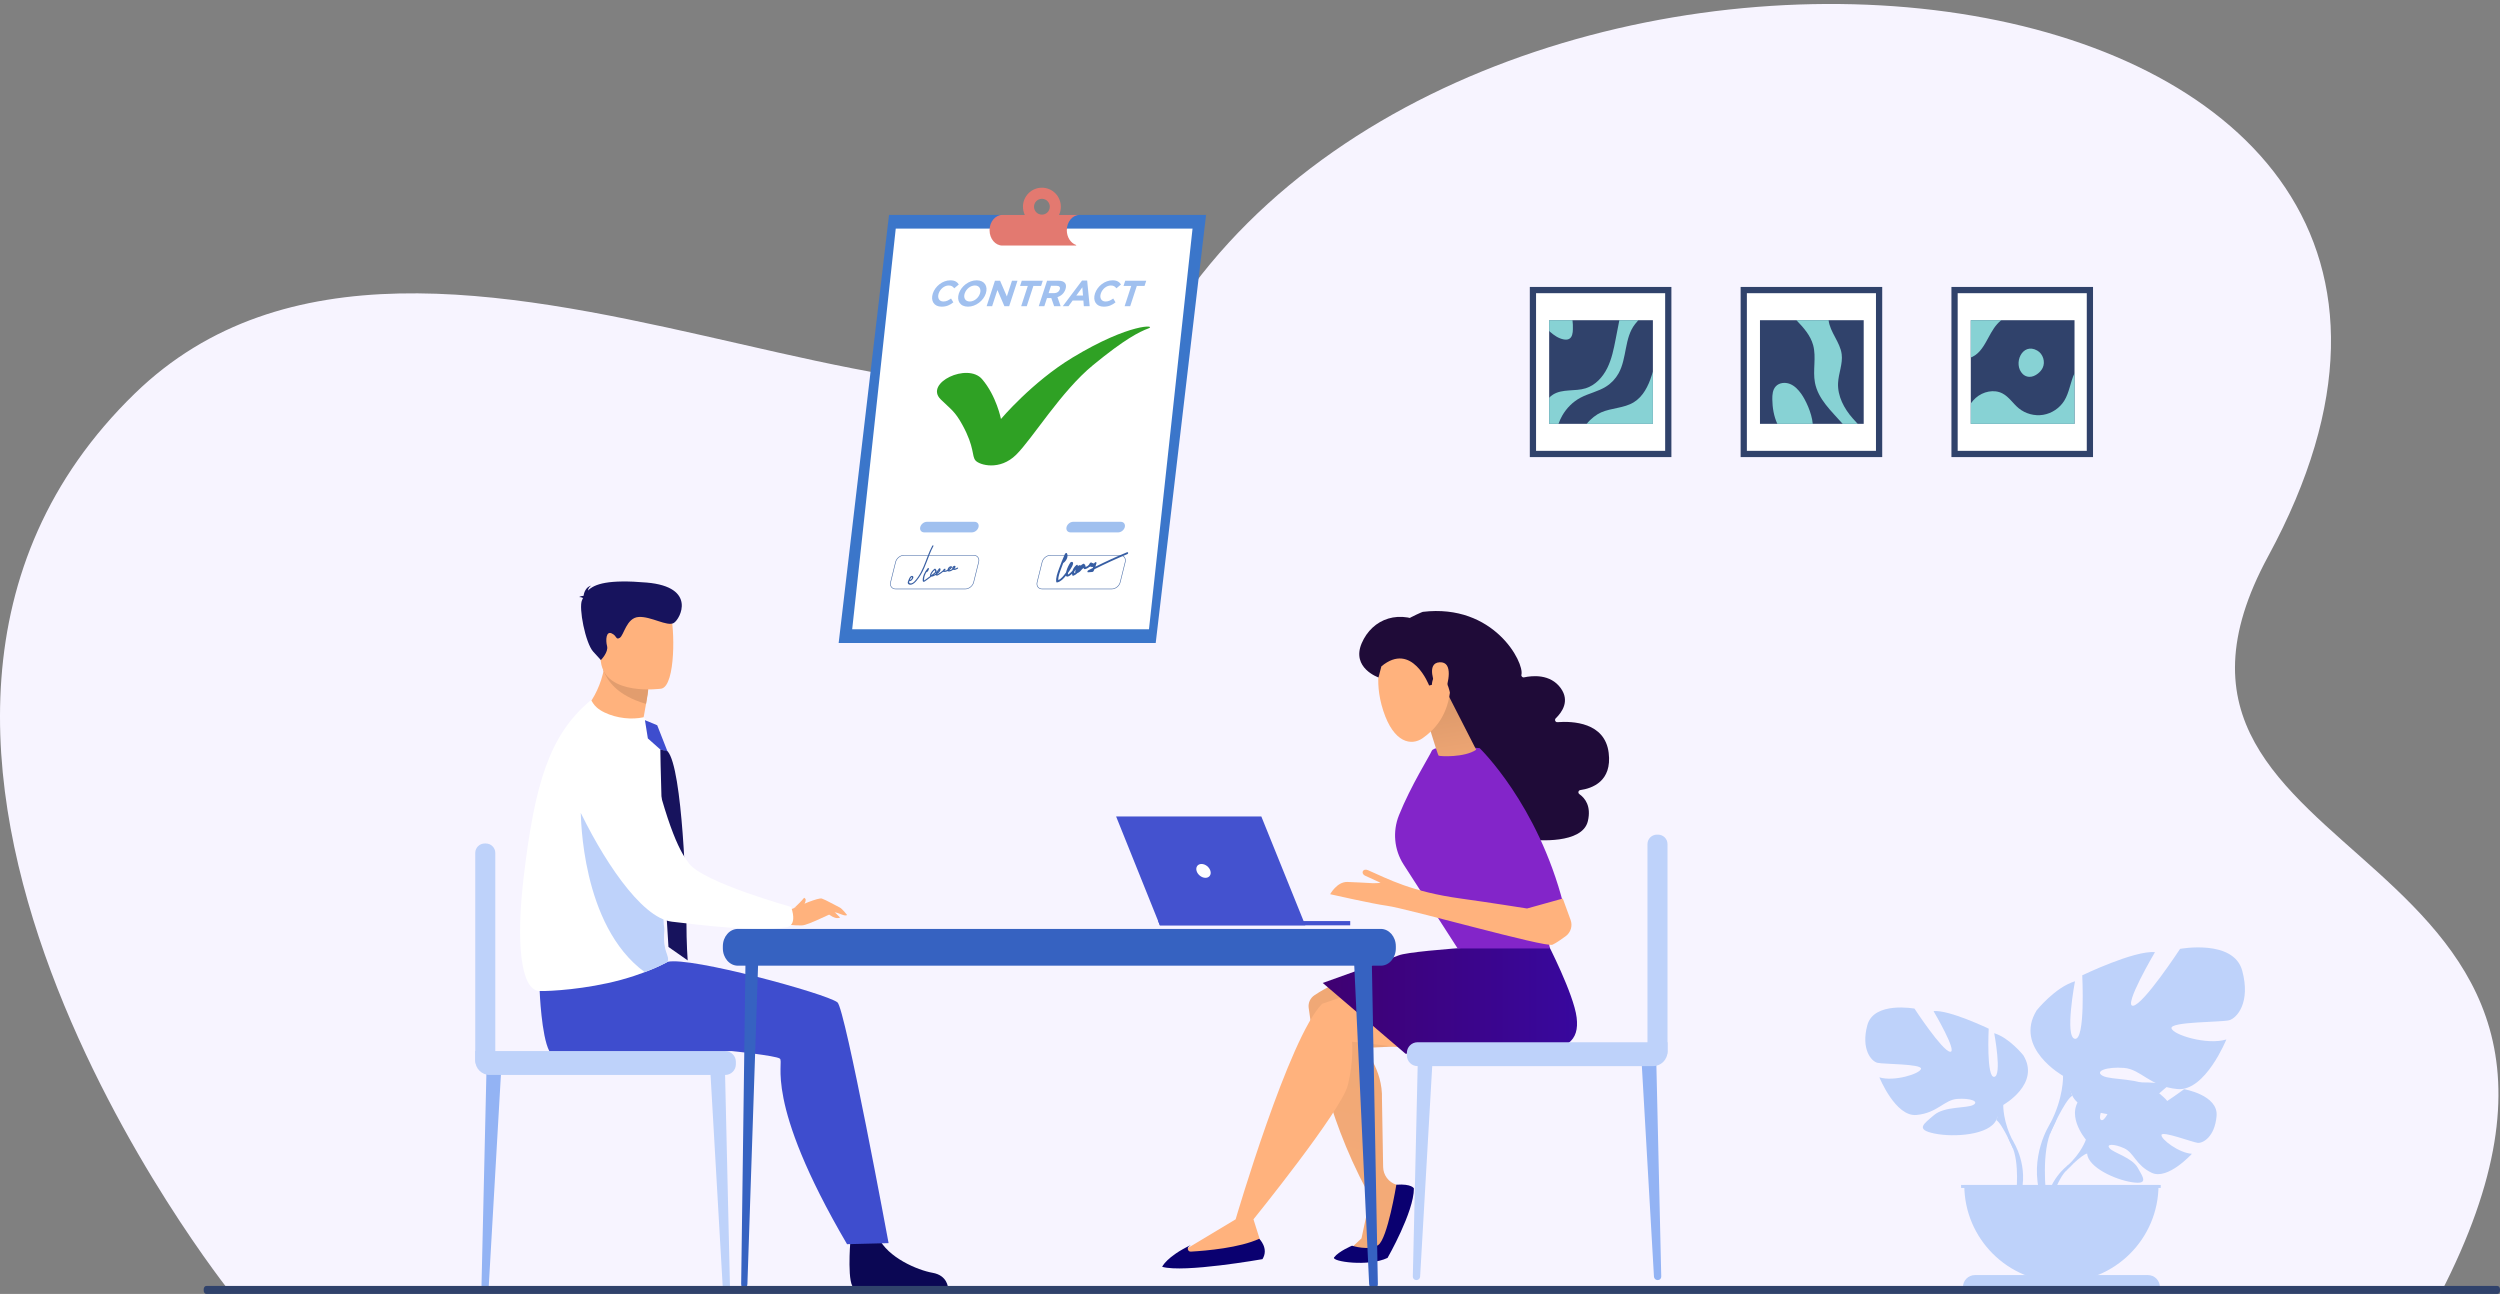 <svg width="626" height="324" viewBox="0 0 626 324" fill="none" xmlns="http://www.w3.org/2000/svg">
<rect x="0" y="0" width="626" height="324" fill="#808080" stroke="none"/>
<path d="M33.756 98.532C-54.351 184.154 57.867 323.841 57.867 323.841L611.046 323.997C670.901 208.063 524.082 220.148 567.964 139.261C651.606 -14.917 378.229 -46.734 294.665 77.252C252.872 139.261 108 26.382 33.756 98.532Z" fill="#F7F4FF"/>
<path d="M522.312 285.363C522.312 285.363 516.392 278.453 521.946 274.064C521.946 274.064 526.003 271.606 529.311 271.804C529.311 271.804 524.624 279.671 526.138 280.451C527.656 281.234 530.733 271.309 530.733 271.309C530.733 271.309 539.966 270.412 542.938 271.843C542.938 271.843 535.045 278.306 536.706 278.693C538.368 279.077 546.897 272.734 546.897 272.734C546.897 272.734 555.491 274.199 555.032 279.443C554.574 284.688 551.614 286.308 550.312 286.17C549.011 286.032 541.397 283.121 541.232 284.189C541.067 285.258 545.649 288.744 548.858 288.906C548.858 288.906 542.797 295.591 538.773 293.661C534.745 291.732 534.4 288.675 531.89 287.526C529.38 286.38 527.236 286.383 528.273 287.553C529.311 288.723 533.854 289.86 535.288 292.401C536.724 294.942 538.011 296.656 533.845 296.029C529.68 295.402 522.906 292.35 522.609 288.858L522.312 285.366V285.363Z" fill="#BED2FA"/>
<path d="M550.81 279.584C550.81 279.584 527.467 278.684 522.312 285.363C522.312 285.363 521.172 288.78 517.663 291.888L517.118 293.379C517.118 293.379 521.163 289.113 522.612 288.855C522.612 288.855 520.347 280.58 550.813 279.584H550.81Z" fill="#BED2FA"/>
<path d="M517.663 291.891C517.663 291.891 512.652 295.599 512.304 302.221L513.213 302.302C513.213 302.302 514.815 295.452 517.705 292.773C520.596 290.094 517.66 291.888 517.66 291.888L517.663 291.891Z" fill="#BED2FA"/>
<path d="M501.613 276.674C501.613 276.674 511.033 271.396 506.637 264.238C506.637 264.238 503.122 259.839 499.352 258.711C499.352 258.711 501.362 269.389 499.352 269.641C497.343 269.893 497.97 257.58 497.97 257.58C497.97 257.58 488.05 252.807 484.157 253.182C484.157 253.182 490.311 263.608 488.301 263.359C486.292 263.106 479.386 252.555 479.386 252.555C479.386 252.555 469.214 250.67 467.582 256.701C465.951 262.731 468.587 265.747 470.095 266.122C471.601 266.5 481.272 266.374 481.02 267.631C480.768 268.888 474.24 270.898 470.599 269.767C470.599 269.767 474.618 279.692 479.893 279.191C485.168 278.687 486.799 275.423 490.065 275.171C493.331 274.919 495.715 275.798 494.083 276.68C492.452 277.559 486.925 276.968 484.289 279.212C481.653 281.456 479.518 282.836 484.415 283.841C489.312 284.846 498.102 284.219 499.859 280.448L501.616 276.68L501.613 276.674Z" fill="#BED2FA"/>
<path d="M472.228 258.582C472.228 258.582 498.597 267.124 501.611 276.674C501.611 276.674 501.485 280.946 504.124 285.845V287.73C504.124 287.73 501.362 281.321 499.853 280.442C499.853 280.442 505.755 272.149 472.228 258.582Z" fill="#BED2FA"/>
<path d="M504.124 285.846C504.124 285.846 508.19 292.023 505.872 299.545L504.825 299.263C504.825 299.263 505.842 290.979 503.713 286.812C501.587 282.644 504.124 285.843 504.124 285.843V285.846Z" fill="#BED2FA"/>
<path d="M516.596 269.395C516.596 269.395 504.181 262.44 509.974 252.999C509.974 252.999 514.611 247.202 519.574 245.711C519.574 245.711 516.926 259.788 519.574 260.118C522.222 260.448 521.394 244.22 521.394 244.22C521.394 244.22 534.472 237.928 539.603 238.423C539.603 238.423 531.491 252.167 534.139 251.837C536.787 251.507 545.892 237.595 545.892 237.595C545.892 237.595 559.3 235.111 561.453 243.059C563.606 251.006 560.128 254.982 558.142 255.48C556.157 255.978 543.409 255.81 543.742 257.466C544.072 259.122 552.681 261.771 557.48 260.28C557.48 260.28 552.183 273.364 545.229 272.701C538.278 272.038 536.125 267.733 531.821 267.403C527.518 267.073 524.372 268.231 526.525 269.389C528.675 270.547 535.96 269.77 539.435 272.725C542.911 275.684 545.724 277.505 539.27 278.828C532.814 280.154 521.229 279.326 518.911 274.357L516.593 269.389L516.596 269.395Z" fill="#BED2FA"/>
<path d="M555.329 245.549C555.329 245.549 520.569 256.809 516.596 269.395C516.596 269.395 516.761 275.026 513.285 281.483V283.967C513.285 283.967 516.926 275.522 518.914 274.363C518.914 274.363 511.135 263.433 555.329 245.549Z" fill="#BED2FA"/>
<path d="M513.285 281.486C513.285 281.486 507.923 289.632 510.979 299.545L512.358 299.173C512.358 299.173 511.021 288.255 513.825 282.761C516.629 277.268 513.285 281.486 513.285 281.486Z" fill="#BED2FA"/>
<path d="M516.176 321.042C529.608 321.042 540.494 310.148 540.494 296.712H491.858C491.858 310.151 502.747 321.042 516.176 321.042Z" fill="#BED2FA"/>
<path d="M540.833 322.281H491.525C491.525 320.621 492.869 319.28 494.524 319.28H537.834C539.492 319.28 540.833 320.624 540.833 322.281Z" fill="#BED2FA"/>
<path d="M541.049 296.712H491.06V297.459H541.049V296.712Z" fill="#BED2FA"/>
<path d="M121.652 211.208H121.373C120.065 211.208 119.004 212.269 119.004 213.578V265.504C119.004 266.813 120.065 267.874 121.373 267.874H121.652C122.961 267.874 124.021 266.813 124.021 265.504V213.578C124.021 212.269 122.961 211.208 121.652 211.208Z" fill="#BED2FA"/>
<path d="M121.49 322.743H121.409C120.938 322.743 120.557 322.353 120.569 321.882L121.844 266.62L125.598 266.182L122.395 321.888C122.368 322.368 121.97 322.746 121.49 322.746V322.743Z" fill="#93B3F4"/>
<path d="M181.857 322.743H181.938C182.409 322.743 182.79 322.353 182.778 321.882L181.503 266.62L177.749 266.182L180.949 321.888C180.976 322.368 181.374 322.746 181.854 322.746L181.857 322.743Z" fill="#BED2FA"/>
<path d="M181.587 263.191H119.001V265.546C119.001 267.547 120.623 269.17 122.62 269.17H181.584C183.063 269.17 184.262 267.97 184.262 266.491V265.87C184.262 264.391 183.063 263.191 181.584 263.191H181.587Z" fill="#BED2FA"/>
<path d="M212.919 310.928C212.919 310.928 211.999 322.386 214.047 322.539C214.32 322.56 224.45 322.56 224.45 322.56L237.381 322.485C237.381 322.485 237.297 319.368 233.516 318.708C229.737 318.048 222.255 314.867 219.967 309.869C217.559 304.612 212.919 310.928 212.919 310.928Z" fill="#0B0754"/>
<path d="M135.132 248.153C135.132 248.153 135.56 259.413 137.546 263.191H183.276C183.276 263.191 194.263 264.328 195.265 265.069C196.528 266.005 190.863 275.282 212.101 311.546L222.504 311.282C222.504 311.282 211.627 252.474 209.696 250.986C206.805 248.759 172.818 239.5 167.181 240.842C159.264 242.726 135.132 248.156 135.132 248.156V248.153Z" fill="#3E4DCE"/>
<path d="M160.769 181.43C164.299 183.617 164.497 187.974 164.497 187.974C155.89 190.2 143.367 180.641 143.367 180.641C143.367 180.641 148.906 176.918 150.96 168.733C151.065 168.319 151.158 167.896 151.242 167.464C151.512 166.087 151.677 164.593 151.707 162.981L155.662 166.525L162.236 172.417C162.236 172.417 162.086 174.863 161.264 179.069C161.12 179.804 160.958 180.59 160.769 181.43Z" fill="#FFB27D"/>
<path d="M165.633 226.635C165.339 228.555 165.936 230.104 166.221 231.532C166.332 232.078 166.398 232.606 166.35 233.134C165.879 238.447 167.774 239.122 167.181 240.838C167.181 240.838 165.156 242.021 161.453 243.428C159.842 244.037 157.911 244.691 155.689 245.303C155.572 245.336 155.455 245.366 155.338 245.399C146.734 247.724 137.69 248.222 135.135 248.153C130.252 248.021 129.269 235.642 131.08 220.053C133.902 195.762 137.717 183.986 147.769 175.478C148.402 174.941 147.976 176.765 151.353 178.394C154.474 179.897 158.241 180.248 161.162 179.6L163.462 181.958C168.029 189.174 168.506 197.74 168.119 204.877C167.627 213.902 166.488 221.106 165.636 226.635H165.633Z" fill="white"/>
<path d="M161.492 180.323L164.566 181.604L167.178 188.256L165.348 187.68L162.223 184.902L161.492 180.323Z" fill="#3E4DCE"/>
<path d="M165.348 187.68C165.348 187.68 165.648 211.115 167.384 237.118L172.195 240.485C172.195 240.485 171.88 236.392 171.88 230.491C171.88 224.589 170.929 192.372 167.177 188.13L165.348 187.677V187.68Z" fill="#17135D"/>
<path d="M162.239 172.417C162.239 172.417 162.589 172.048 161.765 176.255C154.481 174.146 152.108 170.434 151.137 167.974C150.861 167.278 153.845 166.909 155.662 166.525L162.236 172.417H162.239Z" fill="#E29D6E"/>
<path d="M165.621 172.438C165.621 172.438 151.568 174.451 150.45 165.676C149.331 156.903 146.764 151.253 155.689 149.597C164.614 147.941 166.785 151.067 167.87 153.903C168.956 156.741 169.244 171.685 165.618 172.435L165.621 172.438Z" fill="#FFB27D"/>
<path d="M145.973 149.774C145.859 149.642 145.598 149.534 145.016 149.498C145.016 149.498 145.484 149.21 146.11 149.198C146.239 148.388 146.683 146.951 148.084 146.615C148.084 146.615 147.331 147.011 147.226 147.872C148.857 146.222 152.336 145.04 161.933 145.874C174.582 146.972 170.347 155.049 168.701 156C167.055 156.954 162.952 154.272 159.896 154.491C156.84 154.71 156.226 159.117 155.185 159.714C154.144 160.311 154.561 159.243 153.164 158.598C151.766 157.953 151.616 160.275 152.009 161.787C152.402 163.303 150.462 165.277 150.462 165.277L148.534 163.165C146.605 161.052 144.842 152.16 145.742 150.272C145.823 150.107 145.901 149.936 145.982 149.768L145.973 149.774Z" fill="#17135D"/>
<path d="M167.181 240.839C167.181 240.839 165.156 242.021 161.453 243.428C145.421 231.727 145.508 204.025 145.421 203.551L165.555 221.289L166.218 231.532C166.329 232.078 166.395 232.606 166.347 233.134C165.876 238.447 167.772 239.122 167.178 240.839H167.181Z" fill="#BED2FA"/>
<path d="M196.207 227.809C196.207 227.809 197.496 228.019 198.858 227.38C200.219 226.741 204.913 224.724 205.791 225C206.673 225.276 209.552 226.903 210.227 227.212C210.904 227.521 212.101 229.105 212.101 229.105C211.603 229.606 209.855 228.457 209.075 228.478C208.295 228.499 202.525 231.652 200.813 231.721C199.098 231.79 196.429 231.439 196.429 231.439L196.207 227.812V227.809Z" fill="#FFB27D"/>
<path d="M206.661 228.06C206.676 228.153 208.769 230.488 210.365 229.75L208.616 228.021L206.661 228.06Z" fill="#FFB27D"/>
<path d="M198.855 227.379C198.855 227.379 200.732 225.639 201.356 224.805C201.356 224.805 201.731 224.976 201.746 225.294C201.773 225.822 201.254 226.794 201.254 226.794L198.855 227.379Z" fill="#FFB27D"/>
<path d="M161.924 186.045C151.605 179.756 139.423 190.743 144.545 201.691C150.483 214.388 160.37 229.873 168.224 230.788C173.823 231.439 189.822 233.491 196.6 232.228C196.6 232.228 199.883 232.39 198.102 227.101C198.102 227.101 176.207 220.995 172.57 216.261C170.62 213.722 167.298 208.586 162.164 186.195C162.143 186.105 162.005 186.096 161.924 186.048V186.045Z" fill="white"/>
<path d="M341.459 243.952C341.459 243.952 335.654 244.853 329.127 249.217C328.099 249.905 327.536 251.101 327.69 252.328C328.471 258.52 331.686 278.563 342.283 298.139C342.842 299.171 343.002 300.373 342.756 301.52L340.914 310.09L337.5 313.292H346.295L352.15 297.442L349.647 296.65C347.705 296.036 346.374 294.251 346.338 292.214L346.044 275.213C346.295 267.638 341.4 262.412 341.4 262.412L355.445 261.728L341.459 243.951V243.952Z" fill="url(#paint0_linear_691_211)"/>
<path d="M334.066 314.838C333.264 315.887 342.686 317.269 347.445 314.977C347.445 314.977 354.043 303.495 354.043 297.583C354.043 297.583 353.52 296.378 349.645 296.651C349.645 296.651 347.43 310.246 345.091 311.769C342.752 313.292 338.546 311.923 338.546 311.923C338.546 311.923 335.247 313.291 334.066 314.838Z" fill="#0A0070"/>
<path d="M353.667 262.661C353.591 262.532 338.546 260.851 338.546 260.851C338.546 260.851 339.039 265.427 337.5 271.726C335.961 278.025 313.869 305.317 313.869 305.317L316.185 312.661C309.024 315.156 301.979 315.555 295.046 313.933L309.401 305.317C309.401 305.317 322.836 259.523 331.065 251.353L346.147 246.134L353.667 262.661Z" fill="#FFB27D"/>
<path d="M387.411 236.015C387.411 236.015 394.08 248.912 394.792 254.794C395.504 260.677 392.417 263.067 383.322 263.462C374.226 263.856 351.943 263.85 351.943 263.85L331.218 246.134C331.218 246.134 346.321 240.744 350.249 239.22C354.176 237.696 387.412 236.015 387.412 236.015H387.411Z" fill="url(#paint1_linear_691_211)"/>
<path d="M315.31 310.188C315.31 310.188 317.804 312.604 316.12 315.292C316.12 315.292 296.364 318.794 291 317.206C291 317.206 292.114 314.663 298.154 311.769L297.708 312.111C297.144 312.544 297.475 313.446 298.184 313.406C302.165 313.179 310.4 312.449 315.31 310.188Z" fill="#0A0070"/>
<path d="M356.264 153.207C374.114 151.082 381.725 165.937 380.965 168.94C380.864 169.339 381.226 169.698 381.627 169.611C383.686 169.165 388.21 168.7 390.818 172.327C393.121 175.529 391.141 178.342 389.564 179.863C389.183 180.23 389.456 180.87 389.983 180.83C393.742 180.545 401.865 180.837 402.813 188.51C403.698 195.665 398.662 197.418 395.707 197.836C395.207 197.907 395.059 198.552 395.471 198.843C396.885 199.842 398.481 201.842 397.608 205.586C396.241 211.455 384.656 210.391 383.303 210.245C383.217 210.236 383.137 210.208 383.064 210.161L364.998 198.623C364.857 198.534 364.764 198.386 364.744 198.22L362.073 176.347C362.052 176.17 362.115 175.994 362.245 175.871L350.977 158.153C346.608 157.286 356.054 153.232 356.264 153.207Z" fill="#1F0B38"/>
<path d="M365 237.5C365 237.5 355.806 223.258 351.45 216.457C349.094 212.781 348.675 208.19 350.3 204.138C353.268 196.736 358.017 189.226 358.498 188.033C359.234 186.205 370.498 187.333 370.498 187.333C370.498 187.333 385.058 201.301 391.5 226.5L382.5 228L377.675 214.164C377.675 214.164 388.15 232.112 388 237.5L365 237.5Z" fill="#8325C9"/>
<path d="M356.915 178.813C357.033 179.206 359.987 189.002 360.219 189.206C360.449 189.409 366.698 189.745 369.638 187.735L362.344 173.462L356.915 178.813Z" fill="url(#paint2_linear_691_211)"/>
<path d="M346.072 164.579C346.072 164.579 343.731 169.874 346.371 177.975C349.011 186.075 353.422 186.812 356.234 184.836C359.046 182.86 362.7 179.319 363.209 172.004C363.716 164.689 349.294 157.883 346.073 164.579H346.072Z" fill="#FFB27D"/>
<path d="M357.849 171.648C357.849 171.648 353.58 160.46 345.896 166.857L345.177 169.636C345.177 169.636 338.326 167.267 340.962 161.085C343.599 154.903 350.556 152.197 357.774 156.698C364.992 161.199 368.854 165.041 368.136 170.763C367.418 176.483 363.224 174.28 363.224 174.28C363.224 174.28 362.63 170.012 360.649 169.151C358.669 168.288 358.536 171.487 358.536 171.487L357.852 171.648H357.849Z" fill="#1F0B38"/>
<path d="M359.43 171.632C359.43 171.632 356.933 166.006 360.494 165.832C364.055 165.656 362.564 171.252 361.839 173.293L359.43 171.632Z" fill="#FFB27D"/>
<path d="M333.07 223.909C333.07 223.909 334.767 220.788 337.354 220.839C338.595 220.864 342.511 221.085 342.511 221.085C342.511 221.085 344.401 221.273 345.687 221.039L341.714 219.223C340.686 218.609 341.288 217.343 342.557 217.898C347.607 220.107 353.437 223.296 365.806 224.999C372.893 225.975 382.38 227.486 382.38 227.486L391.322 224.993L393.275 230.343C393.826 231.823 393.323 233.485 392.052 234.42C390.922 235.251 389.597 236.166 388.75 236.553C387.023 237.342 352.394 227.47 347.233 226.795C343.85 226.352 333.07 223.909 333.07 223.909Z" fill="#FFB27D"/>
<path d="M414.896 265.66H415.175C416.483 265.66 417.544 264.598 417.544 263.289V211.364C417.544 210.055 416.483 208.994 415.175 208.994H414.896C413.587 208.994 412.527 210.055 412.527 211.364V263.289C412.527 264.598 413.587 265.66 414.896 265.66Z" fill="#BED2FA"/>
<path d="M415.058 320.525H415.139C415.609 320.525 415.99 320.135 415.978 319.664L414.704 264.402L410.949 263.964L414.152 319.67C414.179 320.15 414.578 320.528 415.058 320.528V320.525Z" fill="#93B3F4"/>
<path d="M354.69 320.525H354.609C354.138 320.525 353.758 320.135 353.77 319.664L355.044 264.402L358.799 263.964L355.599 319.67C355.572 320.15 355.173 320.528 354.693 320.528L354.69 320.525Z" fill="#BED2FA"/>
<path d="M354.957 260.977H417.544V263.332C417.544 265.333 415.921 266.956 413.924 266.956H354.96C353.482 266.956 352.282 265.756 352.282 264.277V263.656C352.282 262.177 353.482 260.977 354.96 260.977H354.957Z" fill="#BED2FA"/>
<path d="M343.914 322.743H344.01C344.574 322.743 345.029 322.169 345.016 321.476L343.491 240.184L339 239.539L342.831 321.482C342.865 322.191 343.34 322.743 343.917 322.743H343.914Z" fill="#3662C1"/>
<path d="M186.375 322.743H186.308C185.902 322.743 185.578 322.169 185.588 321.476L186.679 240.184L189.895 239.539L187.152 321.482C187.129 322.191 186.788 322.743 186.375 322.743Z" fill="#3662C1"/>
<path d="M184.765 232.6H345.753C347.831 232.6 349.517 234.547 349.517 236.947V237.463C349.517 239.863 347.831 241.81 345.753 241.81H184.765C182.687 241.81 181.001 239.863 181.001 237.463V236.947C181.001 234.547 182.687 232.6 184.765 232.6Z" fill="#3662C1"/>
<path d="M326.849 231.7H290.428L279.473 204.445H315.837L326.849 231.7Z" fill="#4452CF"/>
<path d="M290.002 230.641H338.095V231.7H290.428L290.002 230.641Z" fill="#4452CF"/>
<path d="M299.622 218.073C299.346 217.115 299.901 216.338 300.858 216.338C301.814 216.338 302.813 217.115 303.089 218.073C303.365 219.03 302.81 219.807 301.853 219.807C300.897 219.807 299.898 219.03 299.622 218.073Z" fill="white"/>
<path d="M626 322.853V323.147C626 323.613 625.707 324 625.348 324H51.652C51.296 324 51 323.613 51 323.147V322.853C51 322.387 51.293 322 51.652 322H625.348C625.704 322 626 322.387 626 322.853Z" fill="#30426B"/>
<path d="M470.524 72.635H436.634V113.675H470.524V72.635Z" fill="white"/>
<path d="M466.671 80.18H440.697V106.13H466.671V80.18Z" fill="#30426B"/>
<path d="M471.307 114.455H435.854V71.852H471.307V114.455ZM437.416 112.892H469.744V73.415H437.416V112.895V112.892Z" fill="#30426B"/>
<path d="M465.162 106.13H461.404C458.558 102.898 455.257 99.964 454.465 95.824C453.877 92.736 454.84 89.472 454.015 86.439C453.343 83.966 451.622 82.061 449.823 80.18H457.878C458.238 83.216 460.775 85.665 461.159 88.701C461.464 91.104 460.37 93.465 460.253 95.887C460.091 99.184 461.767 102.334 463.959 104.803C464.352 105.244 464.766 105.679 465.165 106.127L465.162 106.13Z" fill="#87D2D4"/>
<path d="M453.913 106.129H445.043C444.161 104.227 443.816 102.073 443.786 99.994C443.768 98.845 443.873 97.594 444.65 96.748C445.51 95.811 447.001 95.667 448.185 96.132C449.367 96.6 450.285 97.567 451.022 98.602C452.093 100.099 453.667 103.339 453.913 106.126V106.129Z" fill="#87D2D4"/>
<path d="M417.735 72.635H383.844V113.675H417.735V72.635Z" fill="white"/>
<path d="M413.884 80.18H387.911V106.13H413.884V80.18Z" fill="#30426B"/>
<path d="M418.517 114.455H383.065V71.852H418.517V114.455ZM384.627 112.892H416.955V73.415H384.627V112.895V112.892Z" fill="#30426B"/>
<path d="M413.884 93.054V106.129H397.315C398.35 104.836 399.742 103.777 400.929 103.261C403.544 102.121 406.633 102.223 409.071 100.744C411.434 99.31 412.754 96.642 413.584 94.005C413.683 93.69 413.779 93.372 413.881 93.057L413.884 93.054Z" fill="#87D2D4"/>
<path d="M410.232 80.181C409.956 80.514 409.668 80.838 409.413 81.162C406.717 84.591 407.413 89.659 405.299 93.475C404.549 94.828 403.452 95.986 402.141 96.808C400.183 98.038 397.835 98.488 395.789 99.565C393.849 100.585 392.248 102.203 391.168 104.102C390.799 104.747 390.49 105.428 390.248 106.13H387.911V99.592C388.202 99.289 388.526 99.019 388.883 98.797C391.255 97.318 394.383 98.062 397.052 97.228C399.472 96.472 401.328 94.447 402.456 92.176C403.583 89.904 404.081 87.381 404.567 84.894C404.873 83.325 405.179 81.753 405.485 80.184H410.232V80.181Z" fill="#87D2D4"/>
<path d="M393.849 82.442C393.834 83.361 393.699 84.45 392.889 84.873C392.493 85.08 392.016 85.071 391.576 84.993C390.271 84.759 389.132 83.97 388.136 83.091C388.058 83.022 387.983 82.953 387.908 82.88V80.177H393.75C393.858 80.924 393.861 81.686 393.849 82.439V82.442Z" fill="#87D2D4"/>
<path d="M523.313 72.635H489.423V113.675H523.313V72.635Z" fill="white"/>
<path d="M519.46 80.18H493.486V106.13H519.46V80.18Z" fill="#30426B"/>
<path d="M524.093 114.455H488.64V71.852H524.093V114.455ZM490.203 112.892H522.53V73.415H490.203V112.895V112.892Z" fill="#30426B"/>
<path d="M519.46 93.436V106.13H493.486V101.017C493.879 100.486 494.302 100.012 494.719 99.643C496.524 98.035 499.307 97.396 501.445 98.53C503.065 99.388 504.069 101.062 505.482 102.223C507.167 103.609 509.461 104.228 511.615 103.87C513.768 103.516 515.741 102.193 516.893 100.336C518.188 98.245 518.413 95.662 519.463 93.439L519.46 93.436Z" fill="#87D2D4"/>
<path d="M506.499 93.663C506.921 94.081 507.5 94.332 508.091 94.362C508.898 94.401 509.677 94.035 510.31 93.531C510.793 93.147 511.213 92.673 511.483 92.115C512.202 90.618 511.585 88.617 510.145 87.789C506.355 85.605 503.956 91.158 506.499 93.663Z" fill="#87D2D4"/>
<path d="M501.133 80.18C501.118 80.192 501.103 80.204 501.086 80.216C499.664 81.314 498.77 82.937 497.913 84.516C496.941 86.301 495.822 88.443 493.888 89.349C493.75 89.415 493.615 89.469 493.486 89.514V80.18H501.133Z" fill="#87D2D4"/>
<path d="M210 161H289.391L302 53.815H222.608L210 161Z" fill="#3B76CA"/>
<path d="M213.388 157.574H287.704L298.612 57.24H224.296L213.388 157.574Z" fill="white"/>
<path d="M231.418 133.309H243.374C244.099 133.309 244.84 132.713 245.021 131.986C245.202 131.258 244.756 130.663 244.032 130.663H232.075C231.35 130.663 230.609 131.258 230.428 131.986C230.248 132.713 230.693 133.309 231.418 133.309Z" fill="#A0C0EF"/>
<path d="M268.048 133.309H280.005C280.729 133.309 281.47 132.713 281.651 131.986C281.832 131.258 281.387 130.663 280.662 130.663H268.705C267.981 130.663 267.24 131.258 267.059 131.986C266.878 132.713 267.324 133.309 268.048 133.309Z" fill="#A0C0EF"/>
<path d="M241.704 147.55H224.266C223.807 147.55 223.415 147.37 223.161 147.045C222.897 146.705 222.817 146.255 222.936 145.775L224.193 140.711C224.431 139.75 225.404 138.969 226.361 138.969H243.798C244.258 138.969 244.65 139.149 244.904 139.474C245.168 139.814 245.248 140.264 245.129 140.745L243.872 145.808C243.633 146.769 242.661 147.55 241.704 147.55ZM226.361 139.11C225.465 139.11 224.553 139.844 224.33 140.745L223.073 145.808C222.964 146.246 223.035 146.654 223.271 146.959C223.498 147.249 223.85 147.409 224.266 147.409H241.704C242.6 147.409 243.512 146.676 243.735 145.775L244.992 140.711C245.101 140.273 245.03 139.865 244.794 139.561C244.567 139.27 244.214 139.11 243.798 139.11H226.362H226.361Z" fill="#476BA7"/>
<path d="M278.396 147.55H260.959C260.499 147.55 260.107 147.37 259.853 147.045C259.589 146.705 259.509 146.255 259.629 145.775L260.886 140.711C261.124 139.75 262.096 138.969 263.054 138.969H280.491C280.951 138.969 281.343 139.149 281.597 139.474C281.861 139.814 281.94 140.264 281.821 140.745L280.564 145.808C280.326 146.769 279.354 147.55 278.396 147.55ZM263.054 139.11C262.158 139.11 261.246 139.844 261.022 140.745L259.765 145.808C259.657 146.246 259.728 146.654 259.964 146.959C260.19 147.249 260.543 147.409 260.959 147.409H278.396C279.292 147.409 280.205 146.676 280.428 145.775L281.685 140.711C281.794 140.273 281.722 139.865 281.486 139.561C281.26 139.27 280.907 139.11 280.491 139.11H263.054Z" fill="#476BA7"/>
<path d="M233.577 73.49C234.169 71.676 236.016 70.19 237.967 70.19C239.165 70.19 239.689 70.646 240.088 71.23L238.938 72.196C238.594 71.75 238.263 71.486 237.537 71.486C236.465 71.486 235.402 72.379 235.04 73.491C234.682 74.585 235.138 75.497 236.227 75.497C236.954 75.497 237.493 75.205 238.141 74.75L238.718 75.707C237.836 76.408 236.984 76.791 235.759 76.791C233.889 76.791 232.974 75.342 233.578 73.491L233.577 73.49Z" fill="#A0C0EF"/>
<path d="M240.094 73.49C240.687 71.676 242.597 70.19 244.558 70.19C246.518 70.19 247.445 71.658 246.847 73.49C246.254 75.305 244.344 76.79 242.384 76.79C240.423 76.79 239.496 75.322 240.094 73.49ZM245.386 73.49C245.743 72.397 245.241 71.485 244.117 71.485C242.992 71.485 241.919 72.378 241.556 73.49C241.198 74.584 241.7 75.496 242.824 75.496C243.949 75.496 245.022 74.603 245.386 73.49Z" fill="#A0C0EF"/>
<path d="M249.133 70.3H250.421L252.115 74.229L253.399 70.3H254.778L252.694 76.68H251.505L249.753 72.624L248.428 76.68H247.049L249.133 70.3Z" fill="#A0C0EF"/>
<path d="M257.359 71.594H255.427L255.849 70.3H261.113L260.69 71.594H258.758L257.097 76.68H255.699L257.36 71.594H257.359Z" fill="#A0C0EF"/>
<path d="M262.185 70.3H265.089C265.896 70.3 266.449 70.528 266.729 70.947C266.967 71.302 266.994 71.803 266.791 72.424C266.455 73.454 265.69 74.101 264.784 74.402L265.591 76.68H263.957L263.245 74.639H262.165L261.498 76.68H260.101L262.185 70.3ZM263.986 73.399C264.667 73.399 265.176 73.035 265.358 72.478C265.554 71.877 265.238 71.566 264.557 71.566H263.169L262.571 73.398H263.987L263.986 73.399Z" fill="#A0C0EF"/>
<path d="M270.941 70.254H272.229L272.853 76.68H271.391L271.278 75.249H268.591L267.542 76.68H266.117L270.939 70.254H270.941ZM271.185 74.009L271.017 71.94L269.497 74.009H271.185Z" fill="#A0C0EF"/>
<path d="M274.186 73.49C274.779 71.676 276.625 70.19 278.576 70.19C279.774 70.19 280.297 70.646 280.697 71.23L279.547 72.196C279.203 71.75 278.872 71.486 278.146 71.486C277.074 71.486 276.011 72.379 275.648 73.491C275.291 74.585 275.747 75.497 276.836 75.497C277.562 75.497 278.102 75.205 278.75 74.75L279.327 75.707C278.445 76.408 277.593 76.791 276.368 76.791C274.498 76.791 273.583 75.342 274.187 73.491L274.186 73.49Z" fill="#A0C0EF"/>
<path d="M283.264 71.594H281.331L281.754 70.3H287.018L286.595 71.594H284.662L283.001 76.68H281.603L283.264 71.594Z" fill="#A0C0EF"/>
<path d="M282.172 138.297C279.524 139.397 276.892 140.599 274.285 141.9C274.388 141.606 274.481 141.312 274.563 141.019C274.629 140.782 274.312 140.626 274.115 140.886C274.028 141.001 273.937 141.11 273.839 141.215C273.905 141.004 273.657 140.886 273.443 141.04C273.43 141.05 273.417 141.062 273.403 141.073C273.506 140.789 273.066 140.747 272.902 141.022L272.657 141.432C272.45 141.681 272.164 141.869 271.867 141.961C271.806 141.826 271.766 141.68 271.751 141.521C271.74 141.4 271.653 141.334 271.547 141.333C271.542 141.188 271.413 141.103 271.221 141.189C270.989 141.294 270.784 141.45 270.62 141.634C270.49 141.389 270.071 141.564 269.846 141.8C269.851 141.787 269.858 141.773 269.864 141.76C269.97 141.533 269.773 141.273 269.509 141.502C269.036 141.911 268.693 142.424 268.533 142.937C268.378 143.111 268.212 143.277 268.034 143.43C267.947 143.505 267.543 143.882 267.45 143.848C267.362 143.817 267.409 143.584 267.448 143.419C267.463 143.4 267.477 143.379 267.492 143.359C267.828 142.889 269.448 140.677 268.306 140.697C268.185 140.699 268.062 140.778 267.989 140.892C267.572 141.537 267.25 142.217 267.054 142.893C267.016 143.023 266.964 143.191 266.922 143.367C266.889 143.411 266.855 143.456 266.822 143.501C266.368 144.097 265.742 144.959 265.006 145.253C264.938 144.319 265.409 143.212 265.763 142.231C265.917 141.809 266.077 141.386 266.242 140.963C266.29 140.953 266.344 140.927 266.4 140.881C267.193 140.21 267.517 139.214 267.158 138.545C267.054 138.353 266.738 138.529 266.647 138.733C266.1 139.965 265.603 141.201 265.161 142.441C264.768 143.539 264.323 144.702 264.486 145.716C264.503 145.823 264.627 145.863 264.744 145.837C265.582 145.653 266.312 144.905 266.899 144.158C266.941 144.254 267.013 144.327 267.128 144.361C267.518 144.477 268.05 144.042 268.433 143.677C268.441 143.805 268.464 143.929 268.502 144.048C268.543 144.176 268.676 144.204 268.831 144.143C269.192 143.997 269.531 143.764 269.817 143.481C270.195 143.364 270.527 143.05 270.804 142.686C270.979 142.532 271.14 142.37 271.29 142.199C271.323 142.293 271.366 142.379 271.426 142.448C271.568 142.612 271.928 142.464 272.157 142.358C272.377 142.257 272.58 142.121 272.76 141.96C272.901 141.95 273.041 141.91 273.175 141.847C273.199 141.887 273.232 141.923 273.273 141.951C273.416 142.047 273.584 142.008 273.752 141.905C273.714 142.012 273.676 142.118 273.635 142.225C273.256 142.418 272.875 142.613 272.497 142.809C272.247 142.939 272.189 143.323 272.468 143.302C272.816 143.275 273.165 143.249 273.513 143.222C273.671 143.21 273.795 143.11 273.862 142.957C273.924 142.817 273.983 142.677 274.039 142.537C276.763 141.167 279.514 139.904 282.283 138.754C282.636 138.607 282.519 138.15 282.166 138.297H282.172ZM270.036 142.322C270.013 142.395 269.984 142.469 269.95 142.54C269.927 142.59 269.901 142.638 269.872 142.686C269.913 142.563 269.966 142.44 270.036 142.321V142.322ZM269.269 142.978C269.241 143.125 269.206 143.271 269.261 143.376C269.178 143.439 269.09 143.498 269 143.549C268.982 143.394 268.993 143.228 269.029 143.06C269.15 142.917 269.264 142.769 269.369 142.618C269.326 142.743 269.292 142.865 269.269 142.978Z" fill="#365DA2"/>
<path d="M233.436 136.668C232.498 138.418 231.972 140.214 231.21 141.985C230.839 142.849 230.403 143.71 229.834 144.525C229.438 145.093 228.576 146.326 227.846 146.06C227.664 145.993 227.612 145.836 227.673 145.623C227.685 145.576 227.701 145.528 227.718 145.479C227.81 145.535 227.953 145.512 228.097 145.434C228.332 145.307 228.532 145.056 228.636 144.832C228.746 144.594 228.728 144.346 228.537 144.24C228.369 144.147 228.119 144.23 227.942 144.408C227.747 144.606 227.658 144.858 227.561 145.086C227.443 145.365 227.286 145.668 227.303 145.937C227.33 146.341 227.763 146.485 228.188 146.391C228.704 146.277 229.162 145.825 229.509 145.413C229.918 144.927 230.277 144.41 230.59 143.882C231.225 142.808 231.676 141.691 232.099 140.585C232.589 139.305 233.046 138.016 233.721 136.757C233.831 136.552 233.546 136.463 233.436 136.67V136.668ZM228.359 144.614C228.391 144.739 228.272 144.9 228.175 145.014C228.139 145.056 228.108 145.092 228.064 145.125C228.039 145.143 228.013 145.159 227.985 145.172C227.974 145.174 227.966 145.176 227.96 145.178C227.94 145.14 227.904 145.124 227.861 145.123C227.903 145.03 227.945 144.938 227.987 144.851C228.048 144.721 228.293 144.354 228.36 144.614H228.359Z" fill="#365DA2"/>
<path d="M239.715 142.135C239.524 142.236 239.319 142.352 239.12 142.383C239.072 142.391 239.019 142.393 238.968 142.387C239.11 142.245 239.241 142.08 239.263 141.924C239.298 141.671 239.02 141.611 238.783 141.742C238.573 141.858 238.438 142.095 238.423 142.289C238.418 142.357 238.429 142.417 238.451 142.47C238.248 142.617 237.898 142.819 237.683 142.779C237.956 142.59 238.201 142.35 238.39 142.078C238.426 142.026 238.428 141.955 238.4 141.918C238.281 141.761 238.04 141.75 237.805 141.872C237.552 142.003 237.392 142.257 237.294 142.49C237.261 142.568 237.238 142.644 237.229 142.716C236.979 142.83 236.717 142.892 236.474 142.888V142.883C236.553 142.809 236.63 142.734 236.707 142.657C236.822 142.542 236.754 142.425 236.647 142.411C236.408 142.379 236.23 142.585 236.162 142.793C235.791 143.124 235.388 143.419 234.964 143.665C234.857 143.726 234.714 143.85 234.644 143.772C234.818 143.643 234.981 143.498 235.13 143.34C235.418 143.035 235.703 142.491 235.362 142.302C235.302 142.268 235.186 142.273 235.12 142.361C234.97 142.56 234.821 142.76 234.672 142.96C234.541 143.135 234.406 143.307 234.326 143.498C234.3 143.558 234.284 143.623 234.277 143.686C234.124 143.783 233.964 143.865 233.802 143.933C233.789 143.939 233.775 143.944 233.762 143.949C233.85 143.879 233.938 143.808 234.025 143.736C234.272 143.534 234.498 143.296 234.511 143.015C234.523 142.752 234.355 142.567 234.197 142.41C234.155 142.367 234.053 142.388 233.992 142.436C233.514 142.802 233.122 143.292 232.927 143.81C232.864 143.974 232.842 144.145 232.912 144.259C232.485 144.586 232.054 144.905 231.617 145.216C231.571 145.249 231.459 145.352 231.414 145.337C231.371 145.323 231.389 145.224 231.389 145.178C231.389 145.058 231.396 144.935 231.41 144.811C231.44 144.541 231.51 144.264 231.609 143.988C231.696 143.748 231.808 143.51 231.941 143.278C231.992 143.3 232.06 143.296 232.124 143.244C232.451 142.975 232.615 142.624 232.584 142.294C232.573 142.179 232.388 142.196 232.302 142.294C231.49 143.221 231.006 144.37 231.049 145.369C231.059 145.589 231.158 145.775 231.452 145.652C231.587 145.595 231.712 145.493 231.834 145.406C231.993 145.292 232.152 145.177 232.31 145.061C232.607 144.843 232.904 144.621 233.196 144.395C233.36 144.4 233.552 144.339 233.721 144.277C233.927 144.202 234.13 144.103 234.326 143.986C234.383 144.089 234.487 144.154 234.644 144.138C234.803 144.122 235.025 143.959 235.175 143.869C235.352 143.762 235.525 143.649 235.695 143.527C235.86 143.409 236.02 143.284 236.175 143.153C236.21 143.202 236.273 143.217 236.379 143.22C236.523 143.224 236.676 143.206 236.827 143.171C236.99 143.134 237.152 143.075 237.31 143.001C237.332 143.022 237.358 143.04 237.389 143.055C237.568 143.142 237.815 143.102 238.043 143.015C238.257 142.933 238.467 142.814 238.658 142.667C238.712 142.692 238.774 142.708 238.838 142.716C239.144 142.75 239.479 142.586 239.791 142.421C240.005 142.308 239.934 142.024 239.719 142.138L239.715 142.135ZM233.336 143.619C233.498 143.303 233.731 143.015 234.015 142.772C234.135 142.907 234.245 143.091 234.08 143.305C233.988 143.424 233.845 143.524 233.728 143.617C233.594 143.724 233.459 143.831 233.324 143.938C233.288 143.965 233.253 143.992 233.217 144.02C233.171 143.927 233.284 143.719 233.336 143.619ZM235.168 142.756C235.13 142.923 234.929 143.15 234.817 143.26C234.795 143.281 234.773 143.301 234.751 143.322C234.872 143.13 235.022 142.941 235.168 142.756ZM238.018 142.106C237.897 142.255 237.756 142.387 237.602 142.498C237.687 142.311 237.885 142.097 238.018 142.106ZM238.8 142.098C238.82 142.065 238.913 141.961 238.898 142.031C238.89 142.069 238.82 142.142 238.766 142.196C238.77 142.163 238.782 142.129 238.8 142.098Z" fill="#365DA2"/>
<path d="M269.502 61.49C269.502 61.411 269.452 61.341 269.378 61.313C268.075 60.824 267.13 59.37 267.13 57.652C267.13 55.532 268.567 53.815 270.34 53.815H250.998C249.225 53.815 247.787 55.532 247.787 57.652C247.787 59.772 249.225 61.49 250.998 61.49H269.502Z" fill="#E37970"/>
<path d="M260.894 47C258.274 47 256.151 49.133 256.151 51.764C256.151 54.395 258.274 56.528 260.894 56.528C263.514 56.528 265.637 54.395 265.637 51.764C265.637 49.133 263.514 47 260.894 47ZM260.894 53.749C259.802 53.749 258.918 52.861 258.918 51.764C258.918 50.667 259.802 49.779 260.894 49.779C261.986 49.779 262.87 50.667 262.87 51.764C262.87 52.861 261.986 53.749 260.894 53.749Z" fill="#E37970"/>
<path d="M235.545 99.997C238.051 102.47 239.074 102.906 240.987 106.394C244.114 112.097 243.275 114.179 244.274 115.317C245.273 116.456 250.337 117.933 254.449 113.862C258.56 109.791 265.68 98.004 273.7 91.42C281.721 84.836 285.291 83.095 287.553 82.237C289.815 81.381 283.083 80.748 268.544 89.547C258.433 95.666 250.64 104.918 250.64 104.918C250.64 104.918 249.524 99.158 245.913 94.944C242.303 90.73 231.384 95.891 235.545 99.997Z" fill="#2FA124"/>
<defs>
<linearGradient id="paint0_linear_691_211" x1="298.506" y1="440.126" x2="348.079" y2="241.871" gradientUnits="userSpaceOnUse">
<stop stop-color="#FFB27D"/>
<stop offset="1" stop-color="#EFA775"/>
</linearGradient>
<linearGradient id="paint1_linear_691_211" x1="331.217" y1="249.933" x2="396.889" y2="249.933" gradientUnits="userSpaceOnUse">
<stop stop-color="#3F0071"/>
<stop offset="1" stop-color="#38089F"/>
</linearGradient>
<linearGradient id="paint2_linear_691_211" x1="366.473" y1="203.796" x2="362.515" y2="178.399" gradientUnits="userSpaceOnUse">
<stop stop-color="#FFB27D"/>
<stop offset="1" stop-color="#DF9B6C"/>
</linearGradient>
</defs>
</svg>
